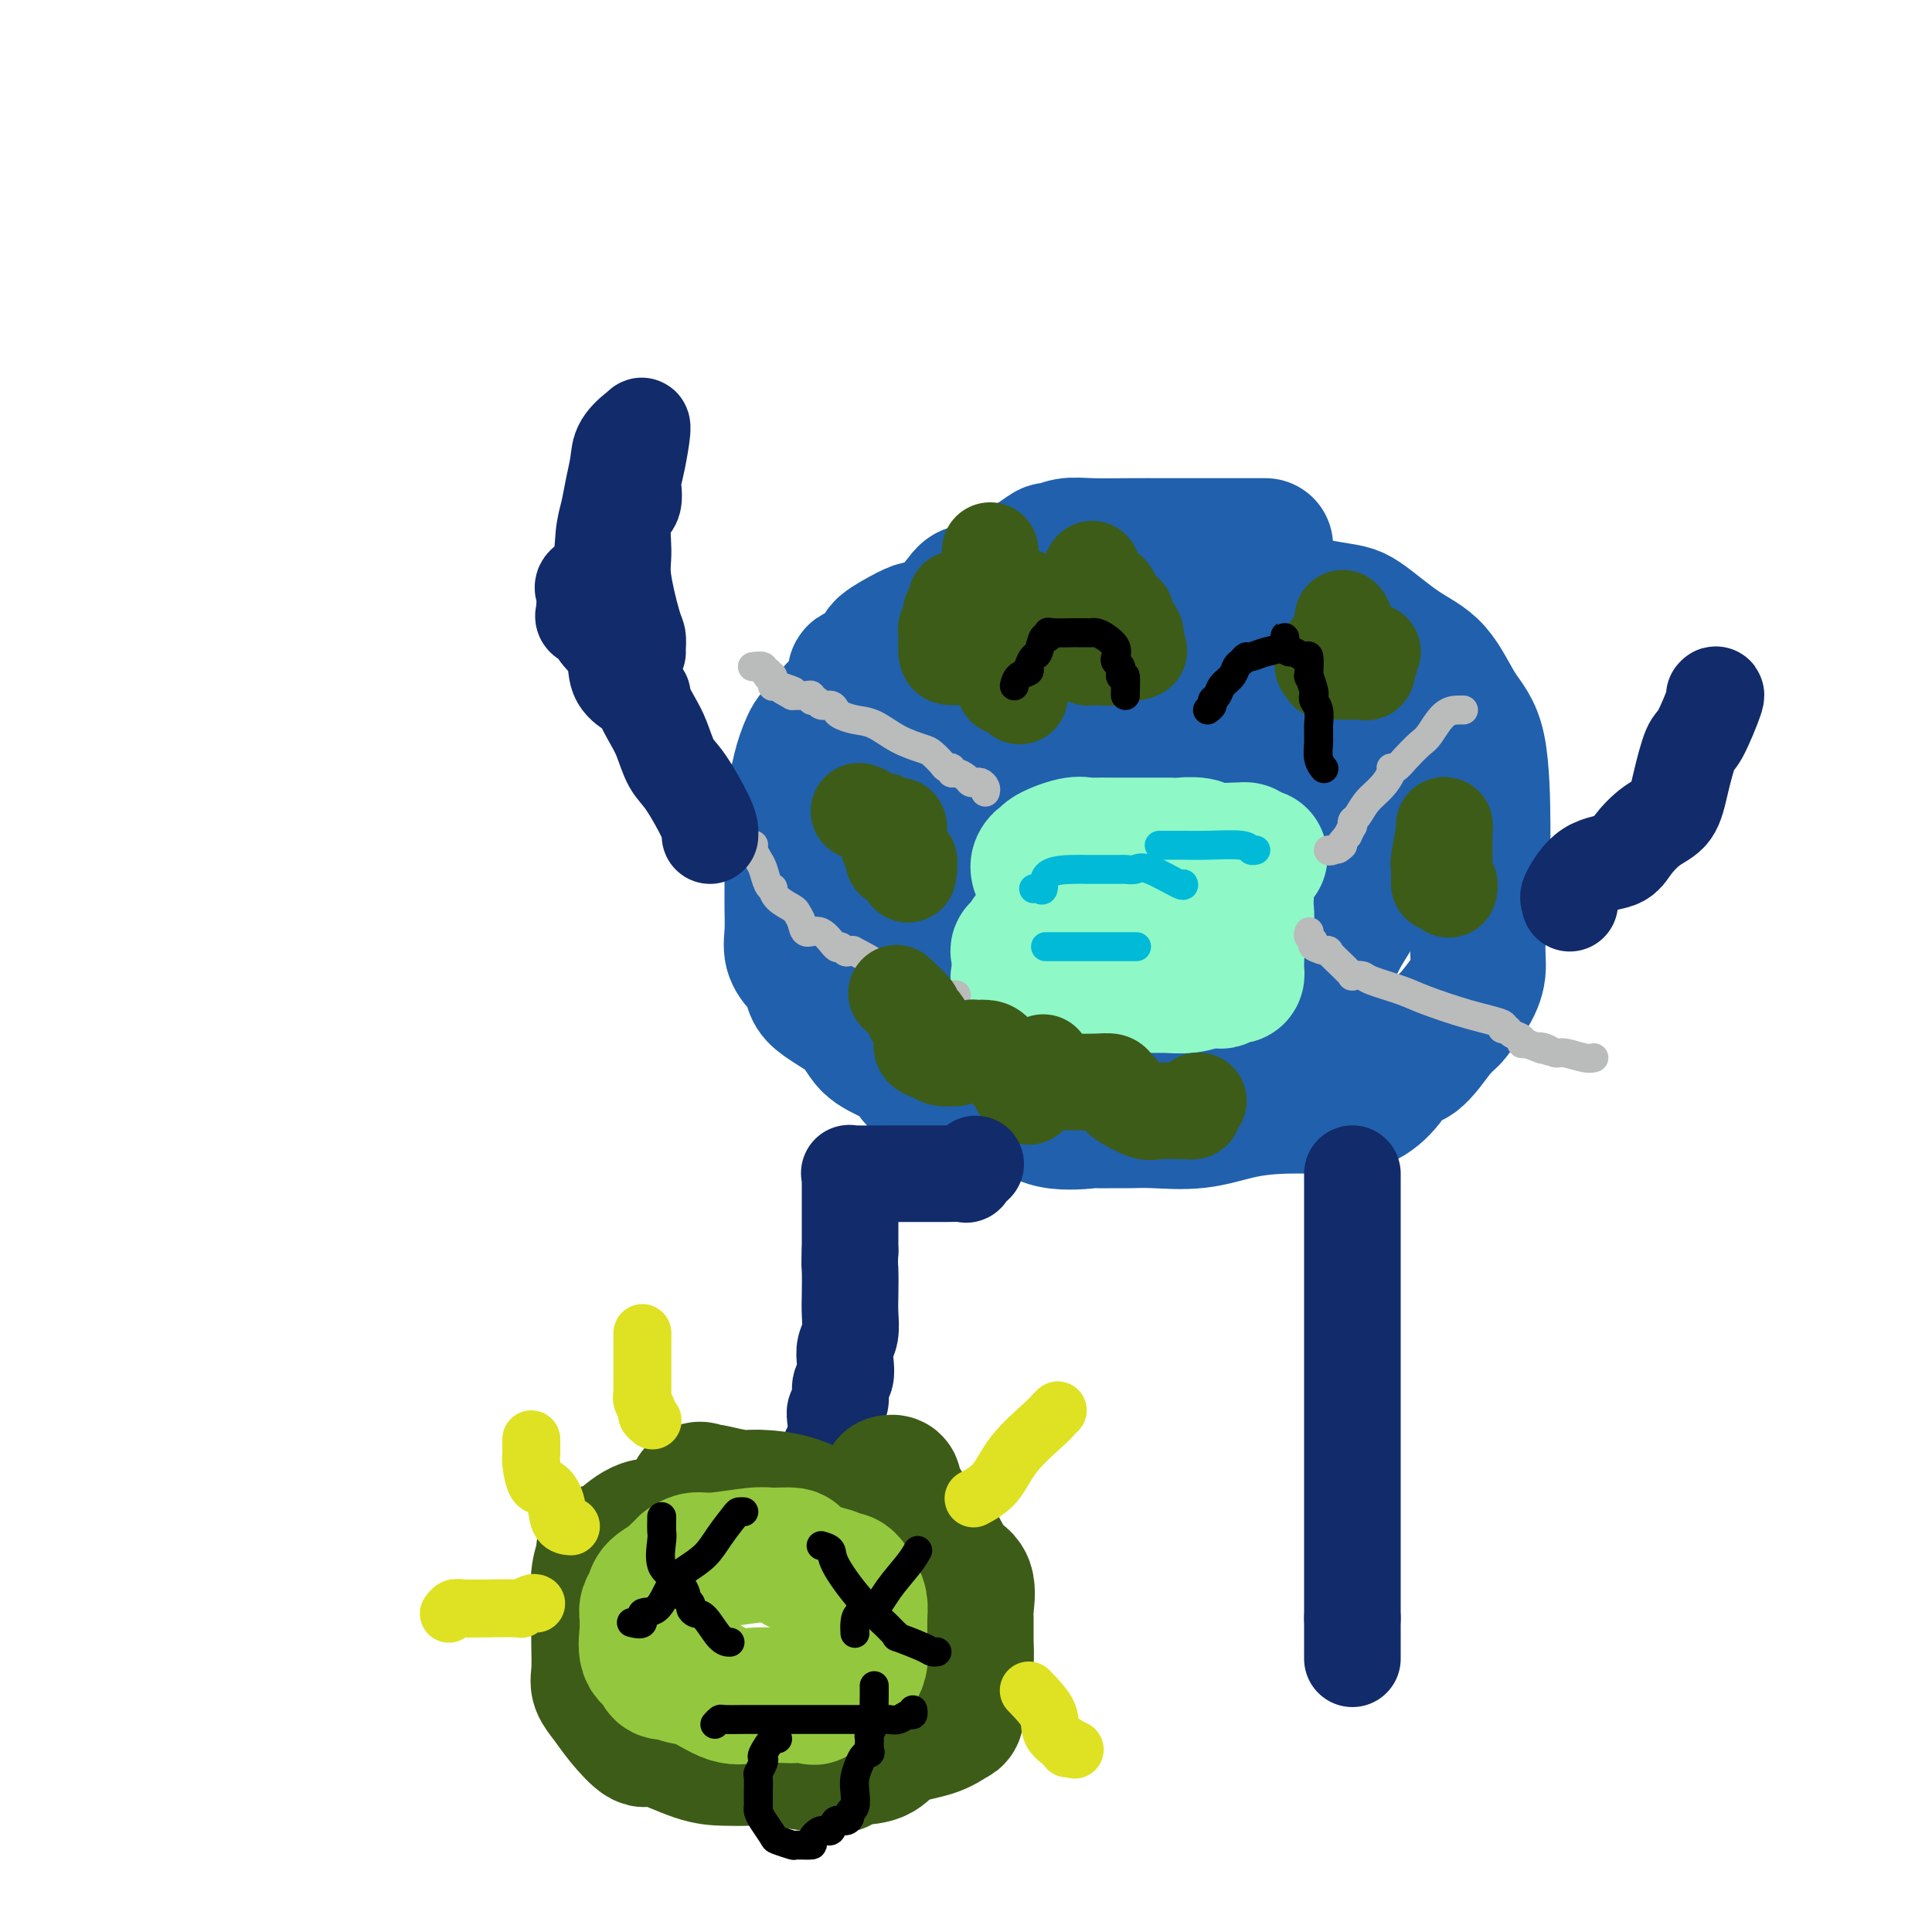 <svg viewBox='0 0 400 400' version='1.1' xmlns='http://www.w3.org/2000/svg' xmlns:xlink='http://www.w3.org/1999/xlink'><g fill='none' stroke='rgb(33,96,173)' stroke-width='28' stroke-linecap='round' stroke-linejoin='round'><path d='M262,113c-1.940,0.000 -3.880,0.000 -5,0c-1.120,-0.000 -1.421,-0.000 -2,0c-0.579,0.000 -1.437,0.000 -2,0c-0.563,-0.000 -0.832,-0.000 -1,0c-0.168,0.000 -0.235,0.000 -1,0c-0.765,-0.000 -2.227,-0.001 -4,0c-1.773,0.001 -3.855,0.005 -6,0c-2.145,-0.005 -4.352,-0.017 -7,0c-2.648,0.017 -5.737,0.063 -8,0c-2.263,-0.063 -3.698,-0.237 -5,0c-1.302,0.237 -2.470,0.884 -3,1c-0.530,0.116 -0.423,-0.299 -1,0c-0.577,0.299 -1.839,1.311 -3,2c-1.161,0.689 -2.221,1.055 -3,2c-0.779,0.945 -1.276,2.469 -3,4c-1.724,1.531 -4.673,3.068 -6,4c-1.327,0.932 -1.031,1.258 -2,2c-0.969,0.742 -3.204,1.898 -5,3c-1.796,1.102 -3.153,2.150 -4,3c-0.847,0.850 -1.183,1.504 -2,2c-0.817,0.496 -2.113,0.835 -3,2c-0.887,1.165 -1.364,3.154 -3,6c-1.636,2.846 -4.430,6.547 -6,9c-1.570,2.453 -1.917,3.657 -3,5c-1.083,1.343 -2.903,2.826 -4,4c-1.097,1.174 -1.471,2.038 -2,3c-0.529,0.962 -1.214,2.021 -2,3c-0.786,0.979 -1.673,1.879 -2,3c-0.327,1.121 -0.093,2.463 0,4c0.093,1.537 0.047,3.268 0,5'/><path d='M164,180c0.002,2.123 0.006,2.929 0,4c-0.006,1.071 -0.021,2.407 0,4c0.021,1.593 0.080,3.443 0,5c-0.080,1.557 -0.299,2.820 0,4c0.299,1.180 1.117,2.276 2,3c0.883,0.724 1.831,1.074 2,2c0.169,0.926 -0.440,2.426 1,4c1.440,1.574 4.931,3.222 7,5c2.069,1.778 2.718,3.684 4,5c1.282,1.316 3.199,2.040 5,3c1.801,0.960 3.488,2.156 4,3c0.512,0.844 -0.150,1.337 2,2c2.150,0.663 7.113,1.495 9,2c1.887,0.505 0.700,0.681 1,1c0.300,0.319 2.087,0.779 4,1c1.913,0.221 3.951,0.203 6,1c2.049,0.797 4.109,2.410 7,3c2.891,0.590 6.615,0.158 8,0c1.385,-0.158 0.433,-0.040 1,0c0.567,0.040 2.655,0.004 4,0c1.345,-0.004 1.949,0.023 3,0c1.051,-0.023 2.551,-0.097 5,0c2.449,0.097 5.848,0.365 9,0c3.152,-0.365 6.059,-1.363 9,-2c2.941,-0.637 5.918,-0.914 9,-1c3.082,-0.086 6.269,0.020 9,0c2.731,-0.020 5.005,-0.166 7,-1c1.995,-0.834 3.710,-2.358 5,-4c1.290,-1.642 2.155,-3.404 3,-4c0.845,-0.596 1.670,-0.028 3,-1c1.330,-0.972 3.165,-3.486 5,-6'/><path d='M298,213c3.006,-2.820 2.522,-2.371 3,-3c0.478,-0.629 1.918,-2.335 3,-4c1.082,-1.665 1.807,-3.289 2,-5c0.193,-1.711 -0.145,-3.510 0,-6c0.145,-2.490 0.774,-5.670 1,-8c0.226,-2.330 0.051,-3.810 0,-6c-0.051,-2.190 0.024,-5.090 0,-10c-0.024,-4.910 -0.145,-11.831 -1,-16c-0.855,-4.169 -2.443,-5.587 -4,-8c-1.557,-2.413 -3.081,-5.820 -5,-8c-1.919,-2.180 -4.232,-3.133 -7,-5c-2.768,-1.867 -5.992,-4.648 -8,-6c-2.008,-1.352 -2.799,-1.276 -7,-2c-4.201,-0.724 -11.811,-2.247 -15,-3c-3.189,-0.753 -1.958,-0.736 -3,-1c-1.042,-0.264 -4.359,-0.809 -7,-1c-2.641,-0.191 -4.608,-0.028 -6,0c-1.392,0.028 -2.211,-0.080 -4,0c-1.789,0.080 -4.548,0.348 -7,2c-2.452,1.652 -4.596,4.688 -7,7c-2.404,2.312 -5.068,3.901 -8,6c-2.932,2.099 -6.132,4.707 -10,7c-3.868,2.293 -8.404,4.269 -12,6c-3.596,1.731 -6.251,3.215 -8,5c-1.749,1.785 -2.592,3.869 -3,6c-0.408,2.131 -0.380,4.309 0,7c0.380,2.691 1.112,5.897 7,10c5.888,4.103 16.931,9.105 25,12c8.069,2.895 13.162,3.684 18,4c4.838,0.316 9.419,0.158 14,0'/><path d='M249,193c6.550,0.849 6.923,0.971 7,0c0.077,-0.971 -0.144,-3.034 0,-5c0.144,-1.966 0.654,-3.833 1,-7c0.346,-3.167 0.529,-7.634 1,-12c0.471,-4.366 1.229,-8.632 2,-13c0.771,-4.368 1.554,-8.838 2,-11c0.446,-2.162 0.556,-2.017 0,-2c-0.556,0.017 -1.777,-0.094 -4,0c-2.223,0.094 -5.449,0.393 -9,1c-3.551,0.607 -7.426,1.524 -12,3c-4.574,1.476 -9.845,3.512 -14,5c-4.155,1.488 -7.194,2.427 -10,4c-2.806,1.573 -5.380,3.779 -7,6c-1.620,2.221 -2.287,4.455 -3,7c-0.713,2.545 -1.474,5.400 2,10c3.474,4.600 11.181,10.943 17,14c5.819,3.057 9.749,2.827 13,3c3.251,0.173 5.822,0.750 7,1c1.178,0.250 0.964,0.172 1,0c0.036,-0.172 0.322,-0.438 0,0c-0.322,0.438 -1.251,1.582 -2,2c-0.749,0.418 -1.318,0.112 -3,0c-1.682,-0.112 -4.478,-0.030 -7,0c-2.522,0.030 -4.769,0.008 -8,0c-3.231,-0.008 -7.447,-0.002 -10,0c-2.553,0.002 -3.444,0.001 -4,0c-0.556,-0.001 -0.778,-0.000 -1,0'/><path d='M208,199c-5.127,-0.050 -0.944,-1.174 0,-2c0.944,-0.826 -1.351,-1.355 -3,-2c-1.649,-0.645 -2.652,-1.405 -4,-2c-1.348,-0.595 -3.041,-1.023 -5,-2c-1.959,-0.977 -4.185,-2.501 -5,-3c-0.815,-0.499 -0.219,0.028 0,0c0.219,-0.028 0.060,-0.612 0,-1c-0.060,-0.388 -0.020,-0.580 0,-1c0.020,-0.420 0.020,-1.069 -1,-2c-1.020,-0.931 -3.061,-2.145 -4,-3c-0.939,-0.855 -0.777,-1.352 -1,-2c-0.223,-0.648 -0.830,-1.446 -1,-2c-0.170,-0.554 0.098,-0.863 0,-1c-0.098,-0.137 -0.562,-0.101 -1,-1c-0.438,-0.899 -0.849,-2.731 -1,-4c-0.151,-1.269 -0.040,-1.973 0,-3c0.040,-1.027 0.011,-2.375 0,-3c-0.011,-0.625 -0.003,-0.527 0,-1c0.003,-0.473 0.002,-1.518 0,-2c-0.002,-0.482 -0.003,-0.400 0,-1c0.003,-0.600 0.012,-1.882 0,-3c-0.012,-1.118 -0.044,-2.074 0,-3c0.044,-0.926 0.164,-1.823 0,-3c-0.164,-1.177 -0.611,-2.635 0,-4c0.611,-1.365 2.280,-2.637 3,-4c0.720,-1.363 0.491,-2.818 1,-4c0.509,-1.182 1.754,-2.091 3,-3'/><path d='M189,137c1.041,-1.939 0.142,-1.287 0,-2c-0.142,-0.713 0.472,-2.792 2,-4c1.528,-1.208 3.969,-1.544 5,-2c1.031,-0.456 0.653,-1.030 1,-2c0.347,-0.970 1.421,-2.336 3,-3c1.579,-0.664 3.664,-0.627 6,-1c2.336,-0.373 4.924,-1.158 7,-2c2.076,-0.842 3.640,-1.743 5,-2c1.360,-0.257 2.517,0.128 4,0c1.483,-0.128 3.292,-0.771 5,-1c1.708,-0.229 3.316,-0.046 4,0c0.684,0.046 0.446,-0.045 1,0c0.554,0.045 1.902,0.225 3,0c1.098,-0.225 1.948,-0.856 4,0c2.052,0.856 5.308,3.199 9,5c3.692,1.801 7.819,3.060 12,5c4.181,1.940 8.414,4.563 11,6c2.586,1.437 3.524,1.690 4,2c0.476,0.310 0.491,0.677 0,0c-0.491,-0.677 -1.487,-2.399 -3,-4c-1.513,-1.601 -3.544,-3.081 -6,-4c-2.456,-0.919 -5.339,-1.277 -7,-2c-1.661,-0.723 -2.101,-1.810 -4,-3c-1.899,-1.190 -5.257,-2.483 -8,-3c-2.743,-0.517 -4.872,-0.259 -7,0'/><path d='M240,120c-4.227,-1.236 -1.795,-0.327 -1,0c0.795,0.327 -0.048,0.073 -2,0c-1.952,-0.073 -5.014,0.035 -7,0c-1.986,-0.035 -2.895,-0.215 -5,0c-2.105,0.215 -5.406,0.824 -8,1c-2.594,0.176 -4.481,-0.079 -7,0c-2.519,0.079 -5.669,0.494 -7,1c-1.331,0.506 -0.842,1.103 -1,1c-0.158,-0.103 -0.961,-0.907 -2,0c-1.039,0.907 -2.313,3.526 -4,5c-1.687,1.474 -3.787,1.804 -5,2c-1.213,0.196 -1.540,0.259 -3,1c-1.460,0.741 -4.053,2.159 -5,3c-0.947,0.841 -0.248,1.105 -1,2c-0.752,0.895 -2.954,2.422 -4,3c-1.046,0.578 -0.937,0.207 -1,1c-0.063,0.793 -0.297,2.750 -1,4c-0.703,1.250 -1.876,1.794 -3,3c-1.124,1.206 -2.200,3.074 -3,4c-0.800,0.926 -1.325,0.909 -2,2c-0.675,1.091 -1.501,3.289 -2,5c-0.499,1.711 -0.670,2.934 -1,4c-0.330,1.066 -0.818,1.974 -1,3c-0.182,1.026 -0.056,2.169 0,4c0.056,1.831 0.043,4.350 0,6c-0.043,1.650 -0.115,2.432 0,3c0.115,0.568 0.415,0.922 1,2c0.585,1.078 1.453,2.879 2,4c0.547,1.121 0.774,1.560 1,2'/><path d='M168,186c0.738,1.571 0.583,1.500 1,2c0.417,0.500 1.406,1.573 4,4c2.594,2.427 6.794,6.209 9,8c2.206,1.791 2.419,1.590 4,2c1.581,0.410 4.531,1.430 7,2c2.469,0.570 4.456,0.689 7,1c2.544,0.311 5.645,0.816 8,1c2.355,0.184 3.963,0.049 5,0c1.037,-0.049 1.504,-0.013 3,0c1.496,0.013 4.021,0.003 5,0c0.979,-0.003 0.412,-0.001 3,0c2.588,0.001 8.331,-0.001 11,0c2.669,0.001 2.262,0.005 5,0c2.738,-0.005 8.620,-0.018 13,0c4.380,0.018 7.258,0.069 9,0c1.742,-0.069 2.348,-0.256 4,-1c1.652,-0.744 4.352,-2.043 6,-3c1.648,-0.957 2.246,-1.572 3,-3c0.754,-1.428 1.665,-3.669 3,-6c1.335,-2.331 3.093,-4.752 4,-7c0.907,-2.248 0.964,-4.324 1,-6c0.036,-1.676 0.052,-2.952 0,-5c-0.052,-2.048 -0.173,-4.868 0,-7c0.173,-2.132 0.641,-3.576 0,-5c-0.641,-1.424 -2.392,-2.826 -4,-4c-1.608,-1.174 -3.074,-2.118 -5,-3c-1.926,-0.882 -4.312,-1.700 -6,-2c-1.688,-0.300 -2.679,-0.080 -5,0c-2.321,0.080 -5.971,0.022 -10,0c-4.029,-0.022 -8.437,-0.006 -12,0c-3.563,0.006 -6.282,0.003 -9,0'/><path d='M232,154c-7.033,-0.090 -6.617,-0.316 -7,0c-0.383,0.316 -1.567,1.174 -2,2c-0.433,0.826 -0.116,1.621 0,3c0.116,1.379 0.031,3.342 0,5c-0.031,1.658 -0.008,3.012 0,5c0.008,1.988 0.002,4.611 0,6c-0.002,1.389 -0.001,1.544 0,2c0.001,0.456 0.000,1.212 0,1c-0.000,-0.212 -0.000,-1.391 0,-2c0.000,-0.609 0.000,-0.646 0,-1c-0.000,-0.354 -0.000,-1.023 0,-3c0.000,-1.977 0.000,-5.262 0,-7c-0.000,-1.738 -0.001,-1.928 0,-3c0.001,-1.072 0.004,-3.025 0,-5c-0.004,-1.975 -0.016,-3.973 0,-5c0.016,-1.027 0.060,-1.085 0,-2c-0.060,-0.915 -0.224,-2.687 0,-4c0.224,-1.313 0.835,-2.165 2,-4c1.165,-1.835 2.882,-4.652 4,-6c1.118,-1.348 1.636,-1.227 2,-2c0.364,-0.773 0.573,-2.442 1,-3c0.427,-0.558 1.071,-0.006 2,0c0.929,0.006 2.144,-0.534 4,-1c1.856,-0.466 4.354,-0.857 6,-1c1.646,-0.143 2.441,-0.038 4,0c1.559,0.038 3.881,0.010 6,0c2.119,-0.010 4.034,-0.003 5,0c0.966,0.003 0.983,0.001 1,0'/><path d='M260,129c4.967,-0.372 3.383,-0.302 3,0c-0.383,0.302 0.433,0.838 2,2c1.567,1.162 3.883,2.951 5,4c1.117,1.049 1.035,1.357 1,2c-0.035,0.643 -0.024,1.622 0,3c0.024,1.378 0.059,3.154 0,4c-0.059,0.846 -0.212,0.763 0,1c0.212,0.237 0.789,0.796 0,1c-0.789,0.204 -2.944,0.053 -5,0c-2.056,-0.053 -4.013,-0.008 -7,0c-2.987,0.008 -7.003,-0.021 -13,0c-5.997,0.021 -13.973,0.092 -19,1c-5.027,0.908 -7.105,2.653 -10,4c-2.895,1.347 -6.607,2.297 -8,3c-1.393,0.703 -0.466,1.159 0,2c0.466,0.841 0.472,2.067 2,4c1.528,1.933 4.577,4.574 7,6c2.423,1.426 4.218,1.638 5,2c0.782,0.362 0.550,0.874 1,1c0.450,0.126 1.581,-0.133 2,0c0.419,0.133 0.126,0.657 0,1c-0.126,0.343 -0.083,0.506 0,1c0.083,0.494 0.208,1.318 1,2c0.792,0.682 2.252,1.222 3,2c0.748,0.778 0.785,1.794 1,2c0.215,0.206 0.607,-0.397 1,-1'/><path d='M232,176c3.475,2.491 1.663,0.719 1,-1c-0.663,-1.719 -0.179,-3.386 0,-4c0.179,-0.614 0.051,-0.175 0,0c-0.051,0.175 -0.026,0.088 0,0'/><path d='M233,169c0.000,0.000 0.100,0.100 0.1,0.1'/></g>
<g fill='none' stroke='rgb(143,248,199)' stroke-width='28' stroke-linecap='round' stroke-linejoin='round'><path d='M215,180c-0.074,-0.306 -0.147,-0.611 0,-1c0.147,-0.389 0.515,-0.861 1,-1c0.485,-0.139 1.088,0.054 1,0c-0.088,-0.054 -0.865,-0.354 0,-1c0.865,-0.646 3.372,-1.637 5,-2c1.628,-0.363 2.375,-0.097 3,0c0.625,0.097 1.127,0.026 2,0c0.873,-0.026 2.119,-0.007 4,0c1.881,0.007 4.399,0.002 6,0c1.601,-0.002 2.285,-0.002 3,0c0.715,0.002 1.462,0.004 2,0c0.538,-0.004 0.866,-0.015 1,0c0.134,0.015 0.073,0.057 1,0c0.927,-0.057 2.840,-0.212 4,0c1.160,0.212 1.565,0.792 3,1c1.435,0.208 3.900,0.046 5,0c1.100,-0.046 0.835,0.026 1,0c0.165,-0.026 0.762,-0.150 1,0c0.238,0.150 0.119,0.575 0,1'/><path d='M258,177c5.569,0.414 1.492,0.449 0,1c-1.492,0.551 -0.400,1.617 0,2c0.400,0.383 0.108,0.084 0,1c-0.108,0.916 -0.033,3.049 0,4c0.033,0.951 0.024,0.721 0,1c-0.024,0.279 -0.063,1.067 0,2c0.063,0.933 0.227,2.013 0,3c-0.227,0.987 -0.845,1.883 -1,2c-0.155,0.117 0.155,-0.544 0,0c-0.155,0.544 -0.773,2.293 -1,3c-0.227,0.707 -0.064,0.372 0,1c0.064,0.628 0.028,2.220 0,3c-0.028,0.780 -0.049,0.749 0,1c0.049,0.251 0.168,0.786 0,1c-0.168,0.214 -0.624,0.109 -1,0c-0.376,-0.109 -0.672,-0.222 -1,0c-0.328,0.222 -0.688,0.777 -1,1c-0.312,0.223 -0.578,0.112 -1,0c-0.422,-0.112 -1.002,-0.226 -2,0c-0.998,0.226 -2.416,0.793 -4,1c-1.584,0.207 -3.336,0.056 -4,0c-0.664,-0.056 -0.241,-0.015 -1,0c-0.759,0.015 -2.701,0.004 -4,0c-1.299,-0.004 -1.955,-0.001 -3,0c-1.045,0.001 -2.479,0.000 -3,0c-0.521,-0.000 -0.129,-0.000 -1,0c-0.871,0.000 -3.004,0.000 -4,0c-0.996,-0.000 -0.856,-0.000 -1,0c-0.144,0.000 -0.572,0.000 -1,0'/><path d='M224,204c-4.815,0.309 -1.853,0.083 -1,0c0.853,-0.083 -0.403,-0.022 -1,0c-0.597,0.022 -0.536,0.006 -1,0c-0.464,-0.006 -1.455,-0.002 -2,0c-0.545,0.002 -0.644,0.000 -1,0c-0.356,-0.000 -0.969,0.001 -1,0c-0.031,-0.001 0.520,-0.003 0,0c-0.520,0.003 -2.111,0.011 -3,0c-0.889,-0.011 -1.075,-0.041 -1,0c0.075,0.041 0.413,0.153 0,0c-0.413,-0.153 -1.577,-0.571 -2,-1c-0.423,-0.429 -0.105,-0.868 0,-1c0.105,-0.132 -0.002,0.042 0,-1c0.002,-1.042 0.112,-3.301 0,-4c-0.112,-0.699 -0.447,0.163 0,0c0.447,-0.163 1.675,-1.352 2,-2c0.325,-0.648 -0.253,-0.757 0,-1c0.253,-0.243 1.336,-0.622 2,-1c0.664,-0.378 0.910,-0.756 1,-1c0.090,-0.244 0.026,-0.356 0,-1c-0.026,-0.644 -0.013,-1.822 0,-3'/><path d='M216,188c0.991,-2.264 0.968,-0.423 1,0c0.032,0.423 0.120,-0.573 0,-1c-0.120,-0.427 -0.449,-0.286 1,0c1.449,0.286 4.676,0.718 7,1c2.324,0.282 3.747,0.416 5,1c1.253,0.584 2.337,1.619 3,2c0.663,0.381 0.904,0.109 1,0c0.096,-0.109 0.048,-0.054 0,0'/><path d='M234,188c0.000,0.000 0.100,0.100 0.1,0.1'/></g>
<g fill='none' stroke='rgb(186,187,187)' stroke-width='6' stroke-linecap='round' stroke-linejoin='round'><path d='M303,147c-0.163,-0.003 -0.326,-0.006 -1,0c-0.674,0.006 -1.857,0.019 -3,1c-1.143,0.981 -2.244,2.928 -3,4c-0.756,1.072 -1.168,1.269 -2,2c-0.832,0.731 -2.084,1.995 -3,3c-0.916,1.005 -1.495,1.752 -2,2c-0.505,0.248 -0.937,-0.004 -1,0c-0.063,0.004 0.242,0.263 0,1c-0.242,0.737 -1.032,1.953 -2,3c-0.968,1.047 -2.115,1.925 -3,3c-0.885,1.075 -1.508,2.346 -2,3c-0.492,0.654 -0.854,0.691 -1,1c-0.146,0.309 -0.078,0.891 0,1c0.078,0.109 0.165,-0.255 0,0c-0.165,0.255 -0.583,1.127 -1,2'/><path d='M279,173c-3.834,4.415 -1.419,2.451 -1,2c0.419,-0.451 -1.156,0.609 -2,1c-0.844,0.391 -0.955,0.112 -1,0c-0.045,-0.112 -0.022,-0.056 0,0'/><path d='M271,193c0.037,-0.088 0.075,-0.177 0,0c-0.075,0.177 -0.261,0.619 0,1c0.261,0.381 0.970,0.701 1,1c0.030,0.299 -0.620,0.577 0,1c0.620,0.423 2.510,0.993 3,1c0.490,0.007 -0.421,-0.548 0,0c0.421,0.548 2.172,2.199 3,3c0.828,0.801 0.732,0.753 1,1c0.268,0.247 0.900,0.790 1,1c0.100,0.210 -0.333,0.086 0,0c0.333,-0.086 1.433,-0.133 2,0c0.567,0.133 0.602,0.445 2,1c1.398,0.555 4.160,1.354 6,2c1.840,0.646 2.759,1.139 5,2c2.241,0.861 5.803,2.090 9,3c3.197,0.910 6.027,1.500 7,2c0.973,0.500 0.088,0.908 0,1c-0.088,0.092 0.620,-0.133 1,0c0.380,0.133 0.432,0.623 1,1c0.568,0.377 1.653,0.640 2,1c0.347,0.360 -0.044,0.817 0,1c0.044,0.183 0.522,0.091 1,0'/><path d='M316,216c6.216,2.410 3.756,1.434 3,1c-0.756,-0.434 0.194,-0.327 1,0c0.806,0.327 1.470,0.872 2,1c0.530,0.128 0.926,-0.162 2,0c1.074,0.162 2.828,0.774 4,1c1.172,0.226 1.764,0.064 2,0c0.236,-0.064 0.118,-0.032 0,0'/><path d='M204,164c0.081,-0.309 0.162,-0.618 0,-1c-0.162,-0.382 -0.567,-0.837 -1,-1c-0.433,-0.163 -0.893,-0.034 -1,0c-0.107,0.034 0.139,-0.028 0,0c-0.139,0.028 -0.663,0.147 -1,0c-0.337,-0.147 -0.486,-0.561 -1,-1c-0.514,-0.439 -1.394,-0.904 -2,-1c-0.606,-0.096 -0.940,0.178 -1,0c-0.060,-0.178 0.152,-0.807 0,-1c-0.152,-0.193 -0.668,0.049 -1,0c-0.332,-0.049 -0.479,-0.388 -1,-1c-0.521,-0.612 -1.416,-1.498 -2,-2c-0.584,-0.502 -0.857,-0.621 -2,-1c-1.143,-0.379 -3.157,-1.018 -5,-2c-1.843,-0.982 -3.515,-2.306 -5,-3c-1.485,-0.694 -2.783,-0.759 -4,-1c-1.217,-0.241 -2.353,-0.657 -3,-1c-0.647,-0.343 -0.804,-0.613 -1,-1c-0.196,-0.387 -0.430,-0.892 -1,-1c-0.570,-0.108 -1.476,0.181 -2,0c-0.524,-0.181 -0.664,-0.833 -1,-1c-0.336,-0.167 -0.866,0.151 -1,0c-0.134,-0.151 0.129,-0.773 0,-1c-0.129,-0.227 -0.650,-0.061 -1,0c-0.350,0.061 -0.529,0.017 -1,0c-0.471,-0.017 -1.236,-0.009 -2,0'/><path d='M164,144c-6.023,-3.251 -1.082,-1.379 0,-1c1.082,0.379 -1.696,-0.734 -3,-1c-1.304,-0.266 -1.133,0.317 -1,0c0.133,-0.317 0.227,-1.534 0,-2c-0.227,-0.466 -0.777,-0.181 -1,0c-0.223,0.181 -0.120,0.259 0,0c0.120,-0.259 0.256,-0.854 0,-1c-0.256,-0.146 -0.904,0.157 -1,0c-0.096,-0.157 0.359,-0.773 0,-1c-0.359,-0.227 -1.531,-0.065 -2,0c-0.469,0.065 -0.234,0.032 0,0'/><path d='M156,175c0.024,-0.063 0.048,-0.126 0,0c-0.048,0.126 -0.167,0.441 0,1c0.167,0.559 0.619,1.364 1,2c0.381,0.636 0.692,1.104 1,2c0.308,0.896 0.615,2.219 1,3c0.385,0.781 0.848,1.021 1,1c0.152,-0.021 -0.009,-0.302 0,0c0.009,0.302 0.186,1.185 1,2c0.814,0.815 2.265,1.560 3,2c0.735,0.440 0.754,0.574 1,1c0.246,0.426 0.720,1.143 1,2c0.280,0.857 0.365,1.855 1,2c0.635,0.145 1.819,-0.564 3,0c1.181,0.564 2.360,2.400 3,3c0.640,0.600 0.741,-0.038 1,0c0.259,0.038 0.676,0.751 1,1c0.324,0.249 0.555,0.032 1,0c0.445,-0.032 1.103,0.119 1,0c-0.103,-0.119 -0.966,-0.508 0,0c0.966,0.508 3.761,1.912 5,3c1.239,1.088 0.924,1.860 2,2c1.076,0.140 3.545,-0.352 5,0c1.455,0.352 1.895,1.548 2,2c0.105,0.452 -0.126,0.160 0,0c0.126,-0.160 0.607,-0.189 1,0c0.393,0.189 0.696,0.594 1,1'/><path d='M193,205c4.371,2.105 1.798,0.368 1,0c-0.798,-0.368 0.178,0.633 1,1c0.822,0.367 1.491,0.099 2,0c0.509,-0.099 0.860,-0.028 1,0c0.140,0.028 0.070,0.014 0,0'/></g>
<g fill='none' stroke='rgb(0,186,216)' stroke-width='6' stroke-linecap='round' stroke-linejoin='round'><path d='M214,184c0.305,-0.083 0.610,-0.166 1,0c0.390,0.166 0.864,0.580 1,0c0.136,-0.580 -0.066,-2.155 1,-3c1.066,-0.845 3.401,-0.958 5,-1c1.599,-0.042 2.460,-0.011 3,0c0.540,0.011 0.757,0.003 1,0c0.243,-0.003 0.513,-0.001 1,0c0.487,0.001 1.190,-0.000 2,0c0.810,0.000 1.726,0.001 2,0c0.274,-0.001 -0.093,-0.003 0,0c0.093,0.003 0.645,0.012 1,0c0.355,-0.012 0.512,-0.045 1,0c0.488,0.045 1.308,0.170 2,0c0.692,-0.170 1.258,-0.633 3,0c1.742,0.633 4.661,2.363 6,3c1.339,0.637 1.097,0.182 1,0c-0.097,-0.182 -0.048,-0.091 0,0'/><path d='M217,196c-0.477,0.000 -0.954,0.000 0,0c0.954,0.000 3.338,0.000 5,0c1.662,0.000 2.603,0.000 4,0c1.397,0.000 3.251,0.000 5,0c1.749,0.000 3.394,0.000 4,0c0.606,0.000 0.173,0.000 0,0c-0.173,0.000 -0.087,0.000 0,0'/><path d='M240,175c1.140,0.002 2.280,0.004 3,0c0.720,-0.004 1.020,-0.015 2,0c0.980,0.015 2.641,0.057 5,0c2.359,-0.057 5.416,-0.211 7,0c1.584,0.211 1.696,0.788 2,1c0.304,0.212 0.801,0.061 1,0c0.199,-0.061 0.099,-0.030 0,0'/></g>
<g fill='none' stroke='rgb(61,92,24)' stroke-width='20' stroke-linecap='round' stroke-linejoin='round'><path d='M205,114c0.002,1.599 0.005,3.198 0,4c-0.005,0.802 -0.016,0.806 0,1c0.016,0.194 0.060,0.578 0,1c-0.060,0.422 -0.224,0.882 0,1c0.224,0.118 0.837,-0.105 1,0c0.163,0.105 -0.124,0.538 1,1c1.124,0.462 3.659,0.954 6,2c2.341,1.046 4.487,2.647 6,4c1.513,1.353 2.394,2.457 3,3c0.606,0.543 0.937,0.524 1,1c0.063,0.476 -0.141,1.448 0,2c0.141,0.552 0.626,0.685 1,1c0.374,0.315 0.635,0.813 1,1c0.365,0.187 0.833,0.064 1,0c0.167,-0.064 0.033,-0.070 1,0c0.967,0.070 3.033,0.215 4,0c0.967,-0.215 0.834,-0.790 1,-1c0.166,-0.210 0.632,-0.056 1,0c0.368,0.056 0.637,0.015 1,0c0.363,-0.015 0.818,-0.004 1,0c0.182,0.004 0.091,0.002 0,0'/><path d='M235,135c1.550,-0.272 0.425,-0.453 0,-1c-0.425,-0.547 -0.150,-1.462 0,-2c0.150,-0.538 0.176,-0.701 0,-1c-0.176,-0.299 -0.555,-0.734 -1,-1c-0.445,-0.266 -0.957,-0.364 -1,-1c-0.043,-0.636 0.385,-1.810 0,-2c-0.385,-0.190 -1.581,0.604 -2,0c-0.419,-0.604 -0.060,-2.607 -1,-4c-0.940,-1.393 -3.180,-2.178 -4,-3c-0.820,-0.822 -0.221,-1.683 0,-2c0.221,-0.317 0.063,-0.091 0,0c-0.063,0.091 -0.032,0.045 0,0'/><path d='M278,128c0.309,0.299 0.619,0.597 0,2c-0.619,1.403 -2.165,3.910 -3,5c-0.835,1.090 -0.957,0.764 -1,1c-0.043,0.236 -0.007,1.034 0,1c0.007,-0.034 -0.015,-0.899 0,-1c0.015,-0.101 0.066,0.561 0,1c-0.066,0.439 -0.250,0.654 0,1c0.250,0.346 0.935,0.824 1,1c0.065,0.176 -0.490,0.049 0,0c0.490,-0.049 2.026,-0.019 3,0c0.974,0.019 1.385,0.026 2,0c0.615,-0.026 1.435,-0.084 2,0c0.565,0.084 0.876,0.310 1,0c0.124,-0.310 0.062,-1.155 0,-2'/><path d='M283,137c1.333,-0.321 0.167,-0.625 0,-1c-0.167,-0.375 0.667,-0.821 1,-1c0.333,-0.179 0.167,-0.089 0,0'/><path d='M183,170c-0.112,0.322 -0.223,0.645 0,1c0.223,0.355 0.782,0.743 1,1c0.218,0.257 0.095,0.384 0,1c-0.095,0.616 -0.161,1.723 0,2c0.161,0.277 0.551,-0.276 1,0c0.449,0.276 0.957,1.379 1,2c0.043,0.621 -0.381,0.759 0,1c0.381,0.241 1.566,0.583 2,1c0.434,0.417 0.116,0.907 0,1c-0.116,0.093 -0.029,-0.213 0,0c0.029,0.213 0.000,0.944 0,1c-0.000,0.056 0.029,-0.563 0,-1c-0.029,-0.437 -0.115,-0.693 0,-1c0.115,-0.307 0.432,-0.665 0,-1c-0.432,-0.335 -1.614,-0.646 -2,-1c-0.386,-0.354 0.022,-0.750 0,-1c-0.022,-0.250 -0.476,-0.354 -1,-1c-0.524,-0.646 -1.120,-1.833 -2,-3c-0.880,-1.167 -2.045,-2.314 -3,-3c-0.955,-0.686 -1.702,-0.910 -2,-1c-0.298,-0.090 -0.149,-0.045 0,0'/><path d='M198,124c0.111,0.717 0.222,1.435 0,2c-0.222,0.565 -0.778,0.978 -1,1c-0.222,0.022 -0.112,-0.347 0,0c0.112,0.347 0.226,1.410 0,2c-0.226,0.590 -0.791,0.708 -1,1c-0.209,0.292 -0.061,0.757 0,1c0.061,0.243 0.034,0.264 0,1c-0.034,0.736 -0.076,2.186 0,3c0.076,0.814 0.269,0.991 1,1c0.731,0.009 2.000,-0.151 3,0c1.000,0.151 1.732,0.613 3,1c1.268,0.387 3.072,0.700 4,1c0.928,0.300 0.981,0.589 1,1c0.019,0.411 0.005,0.945 0,1c-0.005,0.055 -0.001,-0.370 0,0c0.001,0.370 0.000,1.534 0,2c-0.000,0.466 -0.000,0.233 0,0'/><path d='M216,220c-0.010,0.226 -0.020,0.453 0,1c0.020,0.547 0.070,1.415 0,2c-0.070,0.585 -0.261,0.888 0,1c0.261,0.112 0.973,0.033 2,0c1.027,-0.033 2.370,-0.020 4,0c1.630,0.020 3.547,0.047 5,0c1.453,-0.047 2.442,-0.169 3,0c0.558,0.169 0.685,0.627 1,1c0.315,0.373 0.819,0.660 1,1c0.181,0.340 0.038,0.732 0,1c-0.038,0.268 0.027,0.411 1,1c0.973,0.589 2.853,1.623 4,2c1.147,0.377 1.560,0.098 3,0c1.440,-0.098 3.906,-0.016 5,0c1.094,0.016 0.815,-0.034 1,0c0.185,0.034 0.833,0.154 1,0c0.167,-0.154 -0.147,-0.580 0,-1c0.147,-0.420 0.756,-0.834 1,-1c0.244,-0.166 0.122,-0.083 0,0'/><path d='M298,183c-0.008,-0.603 -0.016,-1.205 0,-2c0.016,-0.795 0.057,-1.782 0,-2c-0.057,-0.218 -0.211,0.332 0,-1c0.211,-1.332 0.789,-4.545 1,-6c0.211,-1.455 0.057,-1.151 0,-1c-0.057,0.151 -0.015,0.149 0,0c0.015,-0.149 0.004,-0.445 0,1c-0.004,1.445 -0.002,4.630 0,6c0.002,1.370 0.004,0.927 0,1c-0.004,0.073 -0.015,0.664 0,1c0.015,0.336 0.057,0.416 0,1c-0.057,0.584 -0.211,1.672 0,2c0.211,0.328 0.788,-0.104 1,0c0.212,0.104 0.061,0.744 0,1c-0.061,0.256 -0.030,0.128 0,0'/><path d='M213,227c-0.780,-0.657 -1.560,-1.315 -2,-2c-0.440,-0.685 -0.541,-1.399 -1,-2c-0.459,-0.601 -1.275,-1.090 -2,-2c-0.725,-0.910 -1.359,-2.241 -2,-3c-0.641,-0.759 -1.289,-0.946 -2,-1c-0.711,-0.054 -1.485,0.024 -2,0c-0.515,-0.024 -0.771,-0.149 -1,0c-0.229,0.149 -0.431,0.573 -1,1c-0.569,0.427 -1.505,0.859 -2,1c-0.495,0.141 -0.549,-0.007 -1,0c-0.451,0.007 -1.298,0.171 -2,0c-0.702,-0.171 -1.260,-0.676 -2,-1c-0.740,-0.324 -1.662,-0.468 -2,-1c-0.338,-0.532 -0.093,-1.452 0,-2c0.093,-0.548 0.034,-0.725 0,-1c-0.034,-0.275 -0.045,-0.649 0,-1c0.045,-0.351 0.144,-0.680 0,-1c-0.144,-0.320 -0.533,-0.633 -1,-1c-0.467,-0.367 -1.012,-0.789 -1,-1c0.012,-0.211 0.580,-0.211 0,-1c-0.580,-0.789 -2.309,-2.368 -3,-3c-0.691,-0.632 -0.346,-0.316 0,0'/><path d='M185,178c-0.113,-0.958 -0.226,-1.917 0,-3c0.226,-1.083 0.792,-2.292 1,-3c0.208,-0.708 0.060,-0.917 0,-1c-0.060,-0.083 -0.030,-0.042 0,0'/><path d='M211,144c0.000,0.000 0.100,0.100 0.1,0.1'/></g>
<g fill='none' stroke='rgb(0,0,0)' stroke-width='6' stroke-linecap='round' stroke-linejoin='round'><path d='M210,142c0.190,-0.747 0.380,-1.493 1,-2c0.620,-0.507 1.672,-0.774 2,-1c0.328,-0.226 -0.066,-0.410 0,-1c0.066,-0.590 0.592,-1.588 1,-2c0.408,-0.412 0.698,-0.240 1,-1c0.302,-0.760 0.618,-2.452 1,-3c0.382,-0.548 0.831,0.049 1,0c0.169,-0.049 0.057,-0.745 0,-1c-0.057,-0.255 -0.058,-0.068 1,0c1.058,0.068 3.176,0.018 4,0c0.824,-0.018 0.356,-0.002 1,0c0.644,0.002 2.401,-0.008 3,0c0.599,0.008 0.042,0.033 0,0c-0.042,-0.033 0.433,-0.125 1,0c0.567,0.125 1.228,0.467 2,1c0.772,0.533 1.657,1.256 2,2c0.343,0.744 0.144,1.509 0,2c-0.144,0.491 -0.235,0.709 0,1c0.235,0.291 0.794,0.655 1,1c0.206,0.345 0.059,0.670 0,1c-0.059,0.330 -0.029,0.665 0,1'/><path d='M232,140c0.691,1.072 0.917,-0.249 1,0c0.083,0.249 0.022,2.067 0,3c-0.022,0.933 -0.006,0.982 0,1c0.006,0.018 0.002,0.005 0,0c-0.002,-0.005 -0.001,-0.003 0,0'/><path d='M250,147c0.449,-0.327 0.898,-0.654 1,-1c0.102,-0.346 -0.141,-0.712 0,-1c0.141,-0.288 0.668,-0.496 1,-1c0.332,-0.504 0.471,-1.302 1,-2c0.529,-0.698 1.450,-1.296 2,-2c0.550,-0.704 0.730,-1.512 1,-2c0.270,-0.488 0.629,-0.654 1,-1c0.371,-0.346 0.755,-0.870 1,-1c0.245,-0.130 0.353,0.135 1,0c0.647,-0.135 1.833,-0.671 3,-1c1.167,-0.329 2.316,-0.452 3,-1c0.684,-0.548 0.903,-1.521 1,-2c0.097,-0.479 0.071,-0.464 0,0c-0.071,0.464 -0.187,1.375 0,2c0.187,0.625 0.677,0.962 1,1c0.323,0.038 0.479,-0.225 1,0c0.521,0.225 1.408,0.937 2,1c0.592,0.063 0.890,-0.521 1,0c0.110,0.521 0.031,2.149 0,3c-0.031,0.851 -0.016,0.926 0,1'/><path d='M271,140c-0.061,0.454 -0.214,-0.412 0,0c0.214,0.412 0.793,2.101 1,3c0.207,0.899 0.041,1.008 0,1c-0.041,-0.008 0.041,-0.134 0,0c-0.041,0.134 -0.207,0.526 0,1c0.207,0.474 0.788,1.028 1,2c0.212,0.972 0.056,2.361 0,3c-0.056,0.639 -0.011,0.529 0,1c0.011,0.471 -0.011,1.524 0,2c0.011,0.476 0.054,0.375 0,1c-0.054,0.625 -0.207,1.976 0,3c0.207,1.024 0.773,1.721 1,2c0.227,0.279 0.113,0.139 0,0'/></g>
<g fill='none' stroke='rgb(18,43,106)' stroke-width='20' stroke-linecap='round' stroke-linejoin='round'><path d='M147,173c0.013,-0.272 0.025,-0.544 0,-1c-0.025,-0.456 -0.089,-1.096 -1,-3c-0.911,-1.904 -2.669,-5.070 -4,-7c-1.331,-1.930 -2.236,-2.622 -3,-4c-0.764,-1.378 -1.386,-3.443 -2,-5c-0.614,-1.557 -1.219,-2.606 -2,-4c-0.781,-1.394 -1.737,-3.131 -2,-4c-0.263,-0.869 0.167,-0.869 0,-1c-0.167,-0.131 -0.933,-0.392 -2,-1c-1.067,-0.608 -2.437,-1.563 -3,-3c-0.563,-1.437 -0.319,-3.356 -1,-5c-0.681,-1.644 -2.288,-3.015 -3,-4c-0.712,-0.985 -0.531,-1.586 -1,-2c-0.469,-0.414 -1.589,-0.643 -2,-1c-0.411,-0.357 -0.113,-0.844 0,-1c0.113,-0.156 0.041,0.020 0,0c-0.041,-0.020 -0.050,-0.234 0,-1c0.050,-0.766 0.160,-2.083 0,-3c-0.160,-0.917 -0.590,-1.433 0,-2c0.590,-0.567 2.200,-1.183 3,-3c0.800,-1.817 0.789,-4.835 1,-7c0.211,-2.165 0.642,-3.478 1,-5c0.358,-1.522 0.643,-3.253 1,-5c0.357,-1.747 0.786,-3.509 1,-5c0.214,-1.491 0.211,-2.709 1,-4c0.789,-1.291 2.368,-2.655 3,-3c0.632,-0.345 0.316,0.327 0,1'/><path d='M132,90c1.771,-4.991 0.699,1.533 0,5c-0.699,3.467 -1.026,3.878 -1,5c0.026,1.122 0.406,2.955 0,4c-0.406,1.045 -1.597,1.301 -2,3c-0.403,1.699 -0.017,4.840 0,7c0.017,2.160 -0.335,3.339 0,6c0.335,2.661 1.358,6.804 2,9c0.642,2.196 0.904,2.444 1,3c0.096,0.556 0.026,1.419 0,2c-0.026,0.581 -0.007,0.880 0,1c0.007,0.120 0.004,0.060 0,0'/><path d='M325,187c0.077,-0.449 0.155,-0.899 0,-1c-0.155,-0.101 -0.541,0.146 0,-1c0.541,-1.146 2.011,-3.683 4,-5c1.989,-1.317 4.496,-1.412 6,-2c1.504,-0.588 2.003,-1.667 3,-3c0.997,-1.333 2.492,-2.918 4,-4c1.508,-1.082 3.028,-1.660 4,-3c0.972,-1.340 1.395,-3.441 2,-6c0.605,-2.559 1.392,-5.575 2,-7c0.608,-1.425 1.039,-1.257 2,-3c0.961,-1.743 2.454,-5.395 3,-7c0.546,-1.605 0.147,-1.163 0,-1c-0.147,0.163 -0.042,0.047 0,0c0.042,-0.047 0.021,-0.023 0,0'/><path d='M202,241c-0.904,0.845 -1.809,1.691 -2,2c-0.191,0.309 0.331,0.082 0,0c-0.331,-0.082 -1.514,-0.018 -4,0c-2.486,0.018 -6.274,-0.010 -10,0c-3.726,0.010 -7.391,0.057 -9,0c-1.609,-0.057 -1.163,-0.218 -1,0c0.163,0.218 0.044,0.815 0,1c-0.044,0.185 -0.012,-0.043 0,1c0.012,1.043 0.003,3.358 0,5c-0.003,1.642 -0.001,2.612 0,4c0.001,1.388 0.000,3.194 0,5'/><path d='M176,259c-0.156,3.128 -0.045,2.949 0,4c0.045,1.051 0.026,3.334 0,5c-0.026,1.666 -0.058,2.715 0,4c0.058,1.285 0.208,2.804 0,4c-0.208,1.196 -0.773,2.067 -1,3c-0.227,0.933 -0.117,1.927 0,3c0.117,1.073 0.241,2.225 0,3c-0.241,0.775 -0.848,1.173 -1,2c-0.152,0.827 0.152,2.082 0,3c-0.152,0.918 -0.759,1.500 -1,2c-0.241,0.500 -0.116,0.917 0,2c0.116,1.083 0.224,2.830 0,4c-0.224,1.170 -0.778,1.763 -1,2c-0.222,0.237 -0.111,0.119 0,0'/></g>
<g fill='none' stroke='rgb(61,92,24)' stroke-width='28' stroke-linecap='round' stroke-linejoin='round'><path d='M172,315c-0.833,-0.897 -1.666,-1.795 -2,-2c-0.334,-0.205 -0.171,0.281 -1,0c-0.829,-0.281 -2.652,-1.330 -5,-2c-2.348,-0.670 -5.220,-0.963 -7,-1c-1.780,-0.037 -2.468,0.180 -4,0c-1.532,-0.180 -3.909,-0.758 -5,-1c-1.091,-0.242 -0.895,-0.148 -1,0c-0.105,0.148 -0.510,0.350 -1,0c-0.490,-0.350 -1.066,-1.253 -2,0c-0.934,1.253 -2.226,4.661 -4,6c-1.774,1.339 -4.029,0.608 -6,1c-1.971,0.392 -3.656,1.906 -5,3c-1.344,1.094 -2.346,1.768 -3,2c-0.654,0.232 -0.960,0.021 -1,0c-0.040,-0.021 0.185,0.149 0,1c-0.185,0.851 -0.781,2.384 -1,4c-0.219,1.616 -0.060,3.314 0,5c0.060,1.686 0.022,3.360 0,5c-0.022,1.640 -0.026,3.245 0,5c0.026,1.755 0.084,3.659 0,5c-0.084,1.341 -0.309,2.118 0,3c0.309,0.882 1.152,1.868 2,3c0.848,1.132 1.702,2.408 3,4c1.298,1.592 3.039,3.499 4,4c0.961,0.501 1.142,-0.403 3,0c1.858,0.403 5.394,2.112 8,3c2.606,0.888 4.281,0.956 6,1c1.719,0.044 3.483,0.064 5,0c1.517,-0.064 2.788,-0.213 5,0c2.212,0.213 5.365,0.788 7,1c1.635,0.212 1.753,0.061 2,0c0.247,-0.061 0.624,-0.030 1,0'/><path d='M170,365c6.232,0.829 3.310,0.402 3,0c-0.310,-0.402 1.990,-0.780 4,-1c2.010,-0.220 3.730,-0.281 5,-1c1.270,-0.719 2.091,-2.097 4,-3c1.909,-0.903 4.907,-1.331 7,-2c2.093,-0.669 3.283,-1.579 4,-2c0.717,-0.421 0.963,-0.354 1,-1c0.037,-0.646 -0.133,-2.005 0,-3c0.133,-0.995 0.571,-1.625 1,-3c0.429,-1.375 0.849,-3.496 1,-5c0.151,-1.504 0.031,-2.392 0,-4c-0.031,-1.608 0.026,-3.936 0,-5c-0.026,-1.064 -0.134,-0.865 0,-2c0.134,-1.135 0.509,-3.603 0,-5c-0.509,-1.397 -1.902,-1.722 -3,-3c-1.098,-1.278 -1.901,-3.509 -3,-5c-1.099,-1.491 -2.494,-2.242 -4,-4c-1.506,-1.758 -3.122,-4.524 -4,-6c-0.878,-1.476 -1.019,-1.664 -1,-2c0.019,-0.336 0.197,-0.821 0,-1c-0.197,-0.179 -0.771,-0.051 -1,0c-0.229,0.051 -0.115,0.026 0,0'/></g>
<g fill='none' stroke='rgb(147,200,62)' stroke-width='28' stroke-linecap='round' stroke-linejoin='round'><path d='M164,323c0.389,-0.431 0.778,-0.863 0,-1c-0.778,-0.137 -2.724,0.020 -4,0c-1.276,-0.020 -1.882,-0.216 -4,0c-2.118,0.216 -5.747,0.845 -8,1c-2.253,0.155 -3.129,-0.166 -4,0c-0.871,0.166 -1.737,0.817 -2,1c-0.263,0.183 0.077,-0.103 0,0c-0.077,0.103 -0.569,0.594 -1,1c-0.431,0.406 -0.799,0.728 -1,1c-0.201,0.272 -0.236,0.494 -1,1c-0.764,0.506 -2.257,1.297 -3,2c-0.743,0.703 -0.734,1.319 -1,2c-0.266,0.681 -0.805,1.425 -1,2c-0.195,0.575 -0.045,0.979 0,2c0.045,1.021 -0.014,2.659 0,3c0.014,0.341 0.100,-0.616 0,0c-0.100,0.616 -0.388,2.804 0,4c0.388,1.196 1.451,1.399 2,2c0.549,0.601 0.586,1.600 1,2c0.414,0.400 1.207,0.200 2,0'/><path d='M139,346c0.982,0.561 0.938,-0.035 1,0c0.062,0.035 0.229,0.703 1,1c0.771,0.297 2.144,0.223 4,1c1.856,0.777 4.193,2.403 6,3c1.807,0.597 3.083,0.164 5,0c1.917,-0.164 4.473,-0.058 6,0c1.527,0.058 2.024,0.068 3,0c0.976,-0.068 2.432,-0.213 3,0c0.568,0.213 0.247,0.783 1,0c0.753,-0.783 2.580,-2.919 4,-4c1.420,-1.081 2.433,-1.107 3,-1c0.567,0.107 0.688,0.345 1,0c0.312,-0.345 0.816,-1.275 1,-2c0.184,-0.725 0.046,-1.245 0,-2c-0.046,-0.755 -0.002,-1.747 0,-3c0.002,-1.253 -0.037,-2.769 0,-4c0.037,-1.231 0.150,-2.176 0,-3c-0.150,-0.824 -0.565,-1.526 -1,-2c-0.435,-0.474 -0.891,-0.718 -1,-1c-0.109,-0.282 0.129,-0.600 0,-1c-0.129,-0.400 -0.626,-0.881 -1,-1c-0.374,-0.119 -0.626,0.126 -1,0c-0.374,-0.126 -0.871,-0.622 -2,-1c-1.129,-0.378 -2.890,-0.637 -4,-1c-1.110,-0.363 -1.568,-0.828 -2,-1c-0.432,-0.172 -0.838,-0.049 -1,0c-0.162,0.049 -0.081,0.025 0,0'/><path d='M165,324c0.000,0.000 0.100,0.100 0.1,0.1'/></g>
<g fill='none' stroke='rgb(18,43,106)' stroke-width='20' stroke-linecap='round' stroke-linejoin='round'><path d='M280,243c0.000,0.422 0.000,0.843 0,1c0.000,0.157 0.000,0.048 0,1c0.000,0.952 -0.000,2.964 0,5c0.000,2.036 0.000,4.095 0,6c-0.000,1.905 0.000,3.656 0,6c0.000,2.344 0.000,5.282 0,8c0.000,2.718 0.000,5.217 0,7c0.000,1.783 0.000,2.852 0,4c0.000,1.148 0.000,2.376 0,3c0.000,0.624 0.000,0.646 0,3c0.000,2.354 0.000,7.041 0,10c0.000,2.959 0.000,4.191 0,6c-0.000,1.809 0.000,4.196 0,6c0.000,1.804 0.000,3.025 0,4c0.000,0.975 0.000,1.703 0,2c-0.000,0.297 -0.000,0.163 0,1c0.000,0.837 0.000,2.644 0,4c-0.000,1.356 -0.000,2.261 0,4c0.000,1.739 0.000,4.311 0,6c-0.000,1.689 -0.000,2.493 0,3c0.000,0.507 0.000,0.716 0,1c0.000,0.284 0.000,0.642 0,1'/><path d='M280,335c0.000,14.978 0.000,6.422 0,3c0.000,-3.422 0.000,-1.711 0,0'/></g>
<g fill='none' stroke='rgb(0,0,0)' stroke-width='6' stroke-linecap='round' stroke-linejoin='round'><path d='M137,314c0.005,0.221 0.011,0.442 0,1c-0.011,0.558 -0.037,1.452 0,2c0.037,0.548 0.138,0.748 0,2c-0.138,1.252 -0.516,3.554 0,5c0.516,1.446 1.928,2.036 3,3c1.072,0.964 1.806,2.300 2,3c0.194,0.700 -0.153,0.762 0,1c0.153,0.238 0.807,0.652 1,1c0.193,0.348 -0.074,0.629 0,1c0.074,0.371 0.489,0.831 1,1c0.511,0.169 1.116,0.045 2,1c0.884,0.955 2.046,2.988 3,4c0.954,1.012 1.701,1.003 2,1c0.299,-0.003 0.149,-0.002 0,0'/><path d='M154,313c-0.383,-0.019 -0.767,-0.038 -1,0c-0.233,0.038 -0.317,0.132 -1,1c-0.683,0.868 -1.967,2.510 -3,4c-1.033,1.490 -1.816,2.828 -3,4c-1.184,1.172 -2.771,2.178 -4,3c-1.229,0.822 -2.102,1.460 -3,3c-0.898,1.540 -1.821,3.982 -3,5c-1.179,1.018 -2.615,0.613 -3,1c-0.385,0.387 0.281,1.566 0,2c-0.281,0.434 -1.509,0.124 -2,0c-0.491,-0.124 -0.246,-0.062 0,0'/><path d='M170,320c0.847,0.258 1.693,0.517 2,1c0.307,0.483 0.073,1.191 1,3c0.927,1.809 3.014,4.717 5,7c1.986,2.283 3.870,3.939 5,5c1.130,1.061 1.507,1.528 2,2c0.493,0.472 1.103,0.950 1,1c-0.103,0.050 -0.917,-0.326 0,0c0.917,0.326 3.565,1.355 5,2c1.435,0.645 1.655,0.904 2,1c0.345,0.096 0.813,0.027 1,0c0.187,-0.027 0.094,-0.014 0,0'/><path d='M190,321c-0.461,0.818 -0.922,1.636 -2,3c-1.078,1.364 -2.772,3.273 -4,5c-1.228,1.727 -1.989,3.272 -3,4c-1.011,0.728 -2.271,0.638 -3,1c-0.729,0.362 -0.927,1.174 -1,2c-0.073,0.826 -0.021,1.664 0,2c0.021,0.336 0.010,0.168 0,0'/><path d='M148,357c0.393,-0.423 0.786,-0.845 1,-1c0.214,-0.155 0.250,-0.041 1,0c0.750,0.041 2.214,0.011 4,0c1.786,-0.011 3.892,-0.003 7,0c3.108,0.003 7.217,0.002 11,0c3.783,-0.002 7.241,-0.005 9,0c1.759,0.005 1.820,0.016 2,0c0.180,-0.016 0.479,-0.061 1,0c0.521,0.061 1.264,0.226 2,0c0.736,-0.226 1.465,-0.844 2,-1c0.535,-0.156 0.875,0.150 1,0c0.125,-0.150 0.036,-0.757 0,-1c-0.036,-0.243 -0.018,-0.121 0,0'/><path d='M161,360c-0.198,-0.313 -0.397,-0.627 -1,0c-0.603,0.627 -1.612,2.194 -2,3c-0.388,0.806 -0.157,0.852 0,1c0.157,0.148 0.238,0.397 0,1c-0.238,0.603 -0.796,1.558 -1,2c-0.204,0.442 -0.055,0.370 0,1c0.055,0.630 0.014,1.961 0,3c-0.014,1.039 -0.002,1.786 0,2c0.002,0.214 -0.006,-0.104 0,0c0.006,0.104 0.027,0.629 0,1c-0.027,0.371 -0.101,0.586 0,1c0.101,0.414 0.378,1.025 1,2c0.622,0.975 1.590,2.314 2,3c0.410,0.686 0.262,0.718 1,1c0.738,0.282 2.361,0.814 3,1c0.639,0.186 0.294,0.028 1,0c0.706,-0.028 2.464,0.076 3,0c0.536,-0.076 -0.151,-0.331 0,-1c0.151,-0.669 1.141,-1.751 2,-2c0.859,-0.249 1.588,0.336 2,0c0.412,-0.336 0.506,-1.594 1,-2c0.494,-0.406 1.386,0.040 2,0c0.614,-0.040 0.948,-0.566 1,-1c0.052,-0.434 -0.180,-0.777 0,-1c0.180,-0.223 0.770,-0.328 1,-1c0.230,-0.672 0.100,-1.912 0,-3c-0.100,-1.088 -0.172,-2.025 0,-3c0.172,-0.975 0.586,-1.987 1,-3'/><path d='M178,365c0.764,-2.124 1.672,-1.935 2,-2c0.328,-0.065 0.074,-0.385 0,-1c-0.074,-0.615 0.033,-1.524 0,-2c-0.033,-0.476 -0.205,-0.519 0,-1c0.205,-0.481 0.787,-1.401 1,-2c0.213,-0.599 0.057,-0.879 0,-2c-0.057,-1.121 -0.015,-3.084 0,-4c0.015,-0.916 0.004,-0.785 0,-1c-0.004,-0.215 -0.001,-0.776 0,-1c0.001,-0.224 0.001,-0.112 0,0'/></g>
<g fill='none' stroke='rgb(222,226,34)' stroke-width='12' stroke-linecap='round' stroke-linejoin='round'><path d='M133,276c-0.000,0.807 -0.000,1.615 0,2c0.000,0.385 0.000,0.348 0,1c-0.000,0.652 -0.001,1.995 0,3c0.001,1.005 0.004,1.674 0,3c-0.004,1.326 -0.016,3.311 0,4c0.016,0.689 0.061,0.083 0,0c-0.061,-0.083 -0.226,0.356 0,1c0.226,0.644 0.845,1.493 1,2c0.155,0.507 -0.154,0.672 0,1c0.154,0.328 0.772,0.819 1,1c0.228,0.181 0.065,0.052 0,0c-0.065,-0.052 -0.033,-0.026 0,0'/><path d='M110,298c0.001,0.332 0.003,0.664 0,1c-0.003,0.336 -0.009,0.677 0,1c0.009,0.323 0.034,0.630 0,1c-0.034,0.370 -0.127,0.803 0,2c0.127,1.197 0.472,3.158 1,4c0.528,0.842 1.238,0.565 2,1c0.762,0.435 1.577,1.581 2,3c0.423,1.419 0.454,3.112 1,4c0.546,0.888 1.609,0.970 2,1c0.391,0.030 0.112,0.009 0,0c-0.112,-0.009 -0.056,-0.004 0,0'/><path d='M111,332c-0.188,-0.113 -0.375,-0.226 -1,0c-0.625,0.226 -1.687,0.792 -2,1c-0.313,0.208 0.123,0.060 -1,0c-1.123,-0.060 -3.803,-0.030 -6,0c-2.197,0.030 -3.909,0.061 -5,0c-1.091,-0.061 -1.560,-0.212 -2,0c-0.440,0.212 -0.849,0.788 -1,1c-0.151,0.212 -0.043,0.061 0,0c0.043,-0.061 0.022,-0.030 0,0'/><path d='M219,292c-0.354,0.336 -0.709,0.672 -1,1c-0.291,0.328 -0.520,0.649 -2,2c-1.480,1.351 -4.211,3.733 -6,6c-1.789,2.267 -2.635,4.418 -4,6c-1.365,1.582 -3.247,2.595 -4,3c-0.753,0.405 -0.376,0.203 0,0'/><path d='M213,350c1.697,1.751 3.393,3.503 4,5c0.607,1.497 0.124,2.741 1,4c0.876,1.259 3.111,2.533 4,3c0.889,0.467 0.432,0.126 0,0c-0.432,-0.126 -0.838,-0.036 -1,0c-0.162,0.036 -0.081,0.018 0,0'/></g>
</svg>